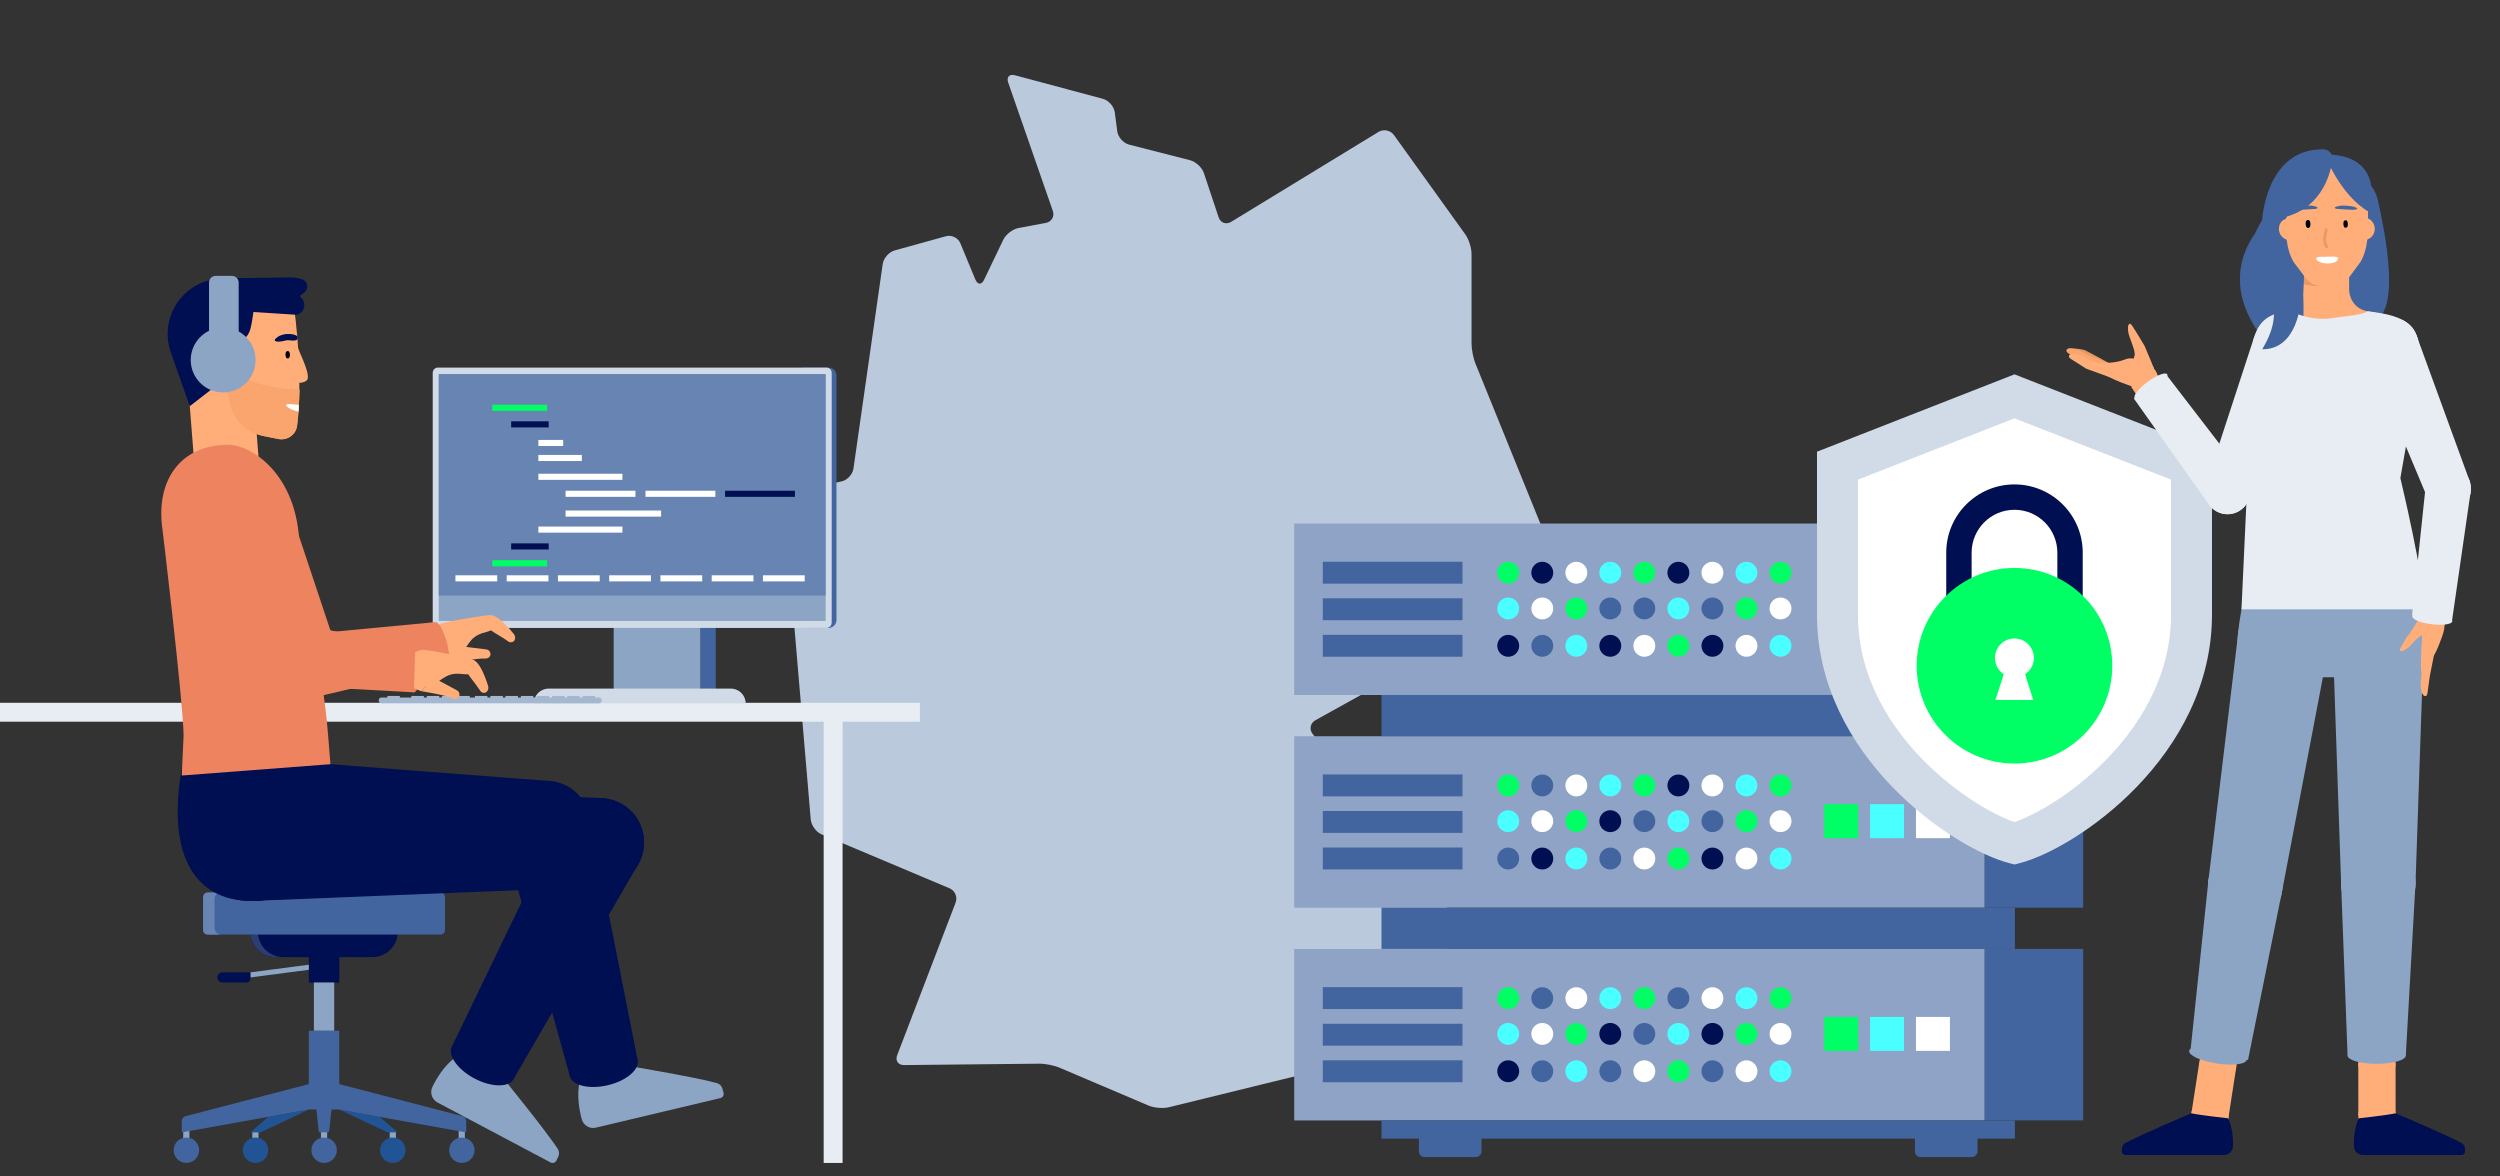 <?xml version="1.0" encoding="UTF-8"?>
<!-- Generator: Adobe Illustrator 25.4.1, SVG Export Plug-In . SVG Version: 6.00 Build 0)  -->
<svg xmlns="http://www.w3.org/2000/svg" xmlns:xlink="http://www.w3.org/1999/xlink" version="1.1" id="Ebene_1" x="0px" y="0px" viewBox="0 0 340 160" style="enable-background:new 0 0 340 160;" xml:space="preserve">
<rect x="0" y="0" width="340" height="160" fill="#333333" stroke="none"/>
<style type="text/css">
	.st0{fill:#000E52;}
	.st1{fill:#225494;}
	.st2{fill:#8EA3C5;}
	.st3{fill:#B3C1D9;}
	.st4{fill:#D9E0EC;}
	.st5{fill:#FFFFFF;}
	.st6{fill:#6884B2;}
	.st7{fill:#E8EDF3;}
	.st8{fill:#00FF64;}
	.st9{fill:#BBC9DC;}
	.st10{fill:none;stroke:#225494;stroke-width:6.146;stroke-linecap:round;stroke-linejoin:round;stroke-miterlimit:10;}
	.st11{fill:#42659F;}
	.st12{fill:#8DA5C4;}
	.st13{fill:#A4B7D0;}
	.st14{fill:none;stroke:#00FF64;stroke-linecap:round;stroke-linejoin:round;stroke-miterlimit:10;}
	.st15{opacity:0.74;fill:#F4F6F9;}
	.st16{fill:#D1DBE7;}
	.st17{fill:#A7BBD4;}
	.st18{fill:#F4F6F9;}
	.st19{fill:url(#SVGID_1_);}
	.st20{clip-path:url(#SVGID_00000160879655512346579910000014141488326652414343_);fill:none;}
	.st21{clip-path:url(#SVGID_00000160879655512346579910000014141488326652414343_);}
	.st22{fill:#DD9B6F;}
	.st23{fill:#895D42;}
	.st24{fill:#C48A63;}
	.st25{clip-path:url(#SVGID_00000098185887090576120860000001238712470964391840_);fill:none;}
	.st26{clip-path:url(#SVGID_00000098185887090576120860000001238712470964391840_);}
	.st27{fill:#E89966;}
	.st28{fill:#D38C5D;}
	.st29{opacity:0.2;fill:#E89966;}
	.st30{clip-path:url(#SVGID_00000037666928008549424130000011543384118009421731_);fill:none;}
	.st31{clip-path:url(#SVGID_00000037666928008549424130000011543384118009421731_);}
	.st32{fill:#FFAE7A;}
	.st33{fill:#9E6A4D;}
	.st34{fill:#D3DCE8;}
	.st35{fill:#FAA56E;}
	.st36{fill:#006837;}
	.st37{fill:url(#SVGID_00000058591716970982475230000005640732237089513857_);}
	.st38{fill:none;stroke:#000E52;stroke-width:1.099;stroke-linecap:round;stroke-linejoin:round;stroke-miterlimit:10;}
	.st39{clip-path:url(#SVGID_00000160181376637795094240000005907401529230804148_);fill:#B3C1D9;}
	.st40{clip-path:url(#SVGID_00000160181376637795094240000005907401529230804148_);}
	.st41{fill:#000E52;stroke:#000E52;stroke-width:1.937;stroke-linecap:round;stroke-linejoin:round;stroke-miterlimit:10;}
	.st42{fill:#4AFFFF;}
	.st43{fill:#000E52;stroke:#000E52;stroke-width:0.371;stroke-linecap:round;stroke-linejoin:round;stroke-miterlimit:10;}
	.st44{fill:#F19C80;}
	.st45{fill:#EFEC00;}
	.st46{fill:#FF1B7C;}
	.st47{opacity:0.3;}
	.st48{clip-path:url(#SVGID_00000163074431474741891500000014507645595462009736_);}
	.st49{opacity:0.3;fill:#FFFFFF;}
	.st50{fill:none;stroke:#000000;stroke-width:0.041;stroke-linecap:round;stroke-linejoin:round;stroke-miterlimit:10;}
	.st51{fill:#EE8360;}
	.st52{fill:#F5B5A0;}
	.st53{fill:#F2F2F2;}
	.st54{fill:#F8F8F8;}
	.st55{fill:#4E76A9;}
	.st56{fill:#7A98BF;}
	.st57{fill:#D3DDEA;}
	.st58{fill:none;stroke:#000000;stroke-width:0.269;stroke-linecap:round;stroke-linejoin:round;stroke-miterlimit:10;}
	.st59{fill:#99D7CB;}
	.st60{fill:#00766E;}
	.st61{fill:#CCEBE5;}
	.st62{fill:#FFFFFF;stroke:#42659F;stroke-width:0.626;stroke-linecap:round;stroke-linejoin:round;stroke-miterlimit:10;}
	.st63{fill:#F7F7F7;}
	.st64{fill:#C6C6C6;}
	.st65{clip-path:url(#SVGID_00000003079563854675476900000014266395752476586368_);fill:#D1DBE7;}
	.st66{clip-path:url(#SVGID_00000003079563854675476900000014266395752476586368_);}
	.st67{opacity:0.24;fill:#C7DCFF;}
	.st68{clip-path:url(#SVGID_00000050630652806078626290000012265255904961897133_);}
	.st69{clip-path:url(#SVGID_00000034779701674872391190000009552050339372090796_);fill:#D1DBE7;}
	.st70{clip-path:url(#SVGID_00000034779701674872391190000009552050339372090796_);}
	.st71{opacity:0.61;fill:#FFFFFF;}
	.st72{opacity:0.1;fill:#FFAE7A;}
	.st73{fill:none;stroke:#000000;stroke-width:0.26;stroke-linecap:round;stroke-linejoin:round;stroke-miterlimit:10;}
	.st74{fill:#00FF63;}
	.st75{fill:#215494;}
	.st76{fill:#2B3D73;}
	.st77{clip-path:url(#SVGID_00000159455005291256602510000013355487341197118594_);fill:#FAA56E;}
	.st78{fill:#AF622E;}
	.st79{fill:none;stroke:#000000;stroke-width:0.261;stroke-linecap:round;stroke-linejoin:round;stroke-miterlimit:10;}
</style>
<path class="st9" d="M200.13,46.75V34.52c0-0.81-0.38-2-0.85-2.65l-9.7-13.5c-0.47-0.66-1.41-0.85-2.1-0.43l-20.04,12.23  c-0.69,0.42-1.46,0.14-1.71-0.63l-2-6c-0.26-0.77-1.1-1.55-1.88-1.75l-8.29-2.12c-0.78-0.2-1.5-1.01-1.61-1.81l-0.34-2.59  c-0.11-0.8-0.83-1.62-1.61-1.83l-11.95-3.2c-0.78-0.21-1.2,0.24-0.93,1l6.06,17.43c0.27,0.76-0.16,1.5-0.96,1.65l-3.7,0.69  c-0.79,0.15-1.72,0.86-2.07,1.59l-2.61,5.44c-0.35,0.73-0.88,0.71-1.19-0.03l-2.04-4.92c-0.31-0.75-1.19-1.18-1.97-0.96l-6.97,1.93  c-0.78,0.22-1.5,1.04-1.62,1.84l-3.98,27.83c-0.11,0.8-0.85,1.58-1.64,1.75l-6.5,1.35c-0.79,0.16-1.38,0.95-1.31,1.76l3.64,42.85  c0.07,0.81,0.73,1.71,1.47,2.03l17.41,7.34c0.74,0.31,1.11,1.18,0.83,1.93l-7.95,20.76c-0.29,0.75,0.13,1.36,0.94,1.35l18.36-0.19  c0.81-0.01,2.07,0.24,2.81,0.56l12.08,5.14c0.74,0.32,1.98,0.42,2.77,0.22l22.77-5.58c0.78-0.19,2-0.04,2.71,0.35l4.16,2.25  c0.71,0.38,1.13,0.06,0.95-0.73l-1.66-7c-0.19-0.79,0.12-1.89,0.69-2.46l9.64-9.72c0.57-0.57,0.63-1.56,0.14-2.2l-19.86-25.67  c-0.49-0.64-0.32-1.48,0.38-1.87l23.49-13.04c0.71-0.39,1.93-0.71,2.74-0.71h2.34c0.81,0,1.6-0.64,1.78-1.43l1.42-6.44  c0.17-0.79,0.07-2.04-0.23-2.78l-9.73-23.99C200.38,48.82,200.13,47.55,200.13,46.75z"></path>
<g>
	<g>
		<rect x="176.01" y="71.2" class="st2" width="93.91" height="23.32"></rect>
		
			<rect x="269.92" y="71.2" transform="matrix(-1 -1.224647e-16 1.224647e-16 -1 553.232 165.718)" class="st11" width="13.38" height="23.32"></rect>
		<g>
			
				<rect x="179.9" y="76.4" transform="matrix(-1 -1.224647e-16 1.224647e-16 -1 378.798 155.779)" class="st11" width="19" height="2.98"></rect>
			
				<rect x="179.9" y="81.37" transform="matrix(-1 -1.224647e-16 1.224647e-16 -1 378.798 165.718)" class="st11" width="19" height="2.98"></rect>
			
				<rect x="179.9" y="86.34" transform="matrix(-1 -1.224647e-16 1.224647e-16 -1 378.798 175.656)" class="st11" width="19" height="2.98"></rect>
		</g>
		
			<rect x="187.89" y="94.52" transform="matrix(-1 -1.224647e-16 1.224647e-16 -1 461.913 194.646)" class="st11" width="86.14" height="5.61"></rect>
		<rect x="248.09" y="80.44" class="st8" width="4.62" height="4.62"></rect>
		<rect x="254.33" y="80.44" class="st42" width="4.62" height="4.62"></rect>
		<rect x="260.57" y="80.44" class="st5" width="4.62" height="4.62"></rect>
		<g>
			<circle class="st8" cx="205.12" cy="77.89" r="1.49"></circle>
			<circle class="st42" cx="205.12" cy="82.75" r="1.49"></circle>
			<circle class="st0" cx="205.12" cy="87.83" r="1.49"></circle>
		</g>
		<g>
			<circle class="st0" cx="209.75" cy="77.89" r="1.49"></circle>
			<circle class="st5" cx="209.75" cy="82.75" r="1.49"></circle>
			<circle class="st11" cx="209.75" cy="87.83" r="1.49"></circle>
		</g>
		<g>
			<circle class="st5" cx="214.38" cy="77.89" r="1.49"></circle>
			<circle class="st8" cx="214.38" cy="82.75" r="1.49"></circle>
			<circle class="st42" cx="214.38" cy="87.83" r="1.49"></circle>
		</g>
		<g>
			<circle class="st42" cx="219" cy="77.89" r="1.49"></circle>
			<circle class="st11" cx="219" cy="82.75" r="1.49"></circle>
			<circle class="st0" cx="219" cy="87.83" r="1.49"></circle>
		</g>
		<g>
			<circle class="st8" cx="223.63" cy="77.89" r="1.49"></circle>
			<circle class="st11" cx="223.63" cy="82.75" r="1.49"></circle>
			<circle class="st5" cx="223.63" cy="87.83" r="1.49"></circle>
		</g>
		<g>
			<circle class="st0" cx="228.26" cy="77.89" r="1.49"></circle>
			<circle class="st42" cx="228.26" cy="82.75" r="1.49"></circle>
			<circle class="st8" cx="228.26" cy="87.83" r="1.49"></circle>
		</g>
		<g>
			<circle class="st5" cx="232.89" cy="77.89" r="1.49"></circle>
			<circle class="st11" cx="232.89" cy="82.75" r="1.49"></circle>
			<circle class="st0" cx="232.89" cy="87.83" r="1.49"></circle>
		</g>
		<g>
			<circle class="st42" cx="237.52" cy="77.89" r="1.49"></circle>
			<circle class="st8" cx="237.52" cy="82.75" r="1.49"></circle>
			<circle class="st5" cx="237.52" cy="87.83" r="1.49"></circle>
		</g>
		<g>
			<circle class="st8" cx="242.15" cy="77.89" r="1.49"></circle>
			<circle class="st5" cx="242.15" cy="82.75" r="1.49"></circle>
			<circle class="st42" cx="242.15" cy="87.83" r="1.49"></circle>
		</g>
	</g>
	<g>
		<rect x="176.01" y="100.13" class="st2" width="93.91" height="23.32"></rect>
		
			<rect x="269.92" y="100.13" transform="matrix(-1 -1.224647e-16 1.224647e-16 -1 553.232 223.575)" class="st11" width="13.38" height="23.32"></rect>
		<g>
			
				<rect x="179.9" y="105.33" transform="matrix(-1 -1.224647e-16 1.224647e-16 -1 378.798 213.636)" class="st11" width="19" height="2.98"></rect>
			
				<rect x="179.9" y="110.3" transform="matrix(-1 -1.224647e-16 1.224647e-16 -1 378.798 223.575)" class="st11" width="19" height="2.98"></rect>
			
				<rect x="179.9" y="115.27" transform="matrix(-1 -1.224647e-16 1.224647e-16 -1 378.798 233.513)" class="st11" width="19" height="2.98"></rect>
		</g>
		
			<rect x="187.89" y="123.45" transform="matrix(-1 -1.224647e-16 1.224647e-16 -1 461.913 252.503)" class="st11" width="86.14" height="5.61"></rect>
		<rect x="248.09" y="109.37" class="st8" width="4.62" height="4.62"></rect>
		<rect x="254.33" y="109.37" class="st42" width="4.62" height="4.62"></rect>
		<rect x="260.57" y="109.37" class="st5" width="4.62" height="4.62"></rect>
		<g>
			<circle class="st8" cx="205.12" cy="106.82" r="1.49"></circle>
			<circle class="st42" cx="205.12" cy="111.68" r="1.49"></circle>
			<circle class="st11" cx="205.12" cy="116.76" r="1.49"></circle>
		</g>
		<g>
			<circle class="st11" cx="209.75" cy="106.82" r="1.49"></circle>
			<circle class="st5" cx="209.75" cy="111.68" r="1.49"></circle>
			<circle class="st0" cx="209.75" cy="116.76" r="1.49"></circle>
		</g>
		<g>
			<circle class="st5" cx="214.38" cy="106.82" r="1.49"></circle>
			<circle class="st8" cx="214.38" cy="111.68" r="1.49"></circle>
			<circle class="st42" cx="214.38" cy="116.76" r="1.49"></circle>
		</g>
		<g>
			<circle class="st42" cx="219" cy="106.82" r="1.49"></circle>
			<circle class="st0" cx="219" cy="111.68" r="1.49"></circle>
			<circle class="st11" cx="219" cy="116.76" r="1.49"></circle>
		</g>
		<g>
			<circle class="st8" cx="223.63" cy="106.82" r="1.49"></circle>
			<circle class="st11" cx="223.63" cy="111.68" r="1.49"></circle>
			<circle class="st5" cx="223.63" cy="116.76" r="1.49"></circle>
		</g>
		<g>
			<circle class="st0" cx="228.26" cy="106.82" r="1.49"></circle>
			<circle class="st42" cx="228.26" cy="111.68" r="1.49"></circle>
			<circle class="st8" cx="228.26" cy="116.76" r="1.49"></circle>
		</g>
		<g>
			<circle class="st5" cx="232.89" cy="106.82" r="1.49"></circle>
			<circle class="st11" cx="232.89" cy="111.68" r="1.49"></circle>
			<circle class="st0" cx="232.89" cy="116.76" r="1.49"></circle>
		</g>
		<g>
			<circle class="st42" cx="237.52" cy="106.82" r="1.49"></circle>
			<circle class="st8" cx="237.52" cy="111.68" r="1.49"></circle>
			<circle class="st5" cx="237.52" cy="116.76" r="1.49"></circle>
		</g>
		<g>
			<circle class="st8" cx="242.15" cy="106.82" r="1.49"></circle>
			<circle class="st5" cx="242.15" cy="111.68" r="1.49"></circle>
			<circle class="st42" cx="242.15" cy="116.76" r="1.49"></circle>
		</g>
	</g>
	<g>
		<rect x="176.01" y="129.06" class="st2" width="93.91" height="23.32"></rect>
		
			<rect x="269.92" y="129.06" transform="matrix(-1 -1.224647e-16 1.224647e-16 -1 553.232 281.432)" class="st11" width="13.38" height="23.32"></rect>
		<g>
			
				<rect x="179.9" y="134.26" transform="matrix(-1 -1.224647e-16 1.224647e-16 -1 378.798 271.493)" class="st11" width="19" height="2.98"></rect>
			
				<rect x="179.9" y="139.22" transform="matrix(-1 -1.224647e-16 1.224647e-16 -1 378.798 281.432)" class="st11" width="19" height="2.98"></rect>
			
				<rect x="179.9" y="144.19" transform="matrix(-1 -1.224647e-16 1.224647e-16 -1 378.798 291.37)" class="st11" width="19" height="2.98"></rect>
		</g>
		
			<rect x="187.89" y="152.37" transform="matrix(-1 -1.224647e-16 1.224647e-16 -1 461.913 307.221)" class="st11" width="86.14" height="2.47"></rect>
		<rect x="248.09" y="138.3" class="st8" width="4.62" height="4.62"></rect>
		<rect x="254.33" y="138.3" class="st42" width="4.62" height="4.62"></rect>
		<rect x="260.57" y="138.3" class="st5" width="4.62" height="4.62"></rect>
		<g>
			<circle class="st8" cx="205.12" cy="135.75" r="1.49"></circle>
			<circle class="st42" cx="205.12" cy="140.61" r="1.49"></circle>
			<circle class="st0" cx="205.12" cy="145.69" r="1.49"></circle>
		</g>
		<g>
			<circle class="st11" cx="209.75" cy="135.75" r="1.49"></circle>
			<circle class="st5" cx="209.75" cy="140.61" r="1.49"></circle>
			<circle class="st11" cx="209.75" cy="145.69" r="1.49"></circle>
		</g>
		<g>
			<circle class="st5" cx="214.38" cy="135.75" r="1.49"></circle>
			<circle class="st8" cx="214.38" cy="140.61" r="1.49"></circle>
			<circle class="st42" cx="214.38" cy="145.69" r="1.49"></circle>
		</g>
		<g>
			<circle class="st42" cx="219" cy="135.75" r="1.49"></circle>
			<circle class="st0" cx="219" cy="140.61" r="1.49"></circle>
			<circle class="st11" cx="219" cy="145.69" r="1.49"></circle>
		</g>
		<g>
			<circle class="st8" cx="223.63" cy="135.75" r="1.49"></circle>
			<circle class="st11" cx="223.63" cy="140.61" r="1.49"></circle>
			<circle class="st5" cx="223.63" cy="145.69" r="1.49"></circle>
		</g>
		<g>
			<circle class="st11" cx="228.26" cy="135.75" r="1.49"></circle>
			<circle class="st42" cx="228.26" cy="140.61" r="1.49"></circle>
			<circle class="st8" cx="228.26" cy="145.69" r="1.49"></circle>
		</g>
		<g>
			<circle class="st5" cx="232.89" cy="135.75" r="1.49"></circle>
			<circle class="st0" cx="232.89" cy="140.61" r="1.49"></circle>
			<circle class="st11" cx="232.89" cy="145.69" r="1.49"></circle>
		</g>
		<g>
			<circle class="st42" cx="237.52" cy="135.75" r="1.49"></circle>
			<circle class="st8" cx="237.52" cy="140.61" r="1.49"></circle>
			<circle class="st5" cx="237.52" cy="145.69" r="1.49"></circle>
		</g>
		<g>
			<circle class="st8" cx="242.15" cy="135.75" r="1.49"></circle>
			<circle class="st5" cx="242.15" cy="140.61" r="1.49"></circle>
			<circle class="st42" cx="242.15" cy="145.69" r="1.49"></circle>
		</g>
		<g>
			<path class="st11" d="M200.71,157.36h-6.97c-0.43,0-0.77-0.35-0.77-0.77v-1.88h8.51v1.88     C201.49,157.01,201.14,157.36,200.71,157.36z"></path>
			<path class="st11" d="M268.17,157.36h-6.97c-0.43,0-0.77-0.35-0.77-0.77v-1.88h8.51v1.88     C268.94,157.01,268.6,157.36,268.17,157.36z"></path>
		</g>
	</g>
</g>
<g>
	<g>
		<path class="st5" d="M273.97,54.17l-23.4,9.16V83.5c0,9.76,5.28,17.19,9.71,21.7c5.12,5.22,10.68,8.28,13.7,9.31    c3.01-1.02,8.58-4.08,13.7-9.31c4.43-4.52,9.71-11.95,9.71-21.7V63.33L273.97,54.17z"></path>
	</g>
	<g>
		<path class="st16" d="M273.27,117.39c-7.7-1.99-26.16-14.53-26.16-33.81V61.43l26.86-10.52l26.86,10.52v22.15    c0,19.28-18.46,31.83-26.16,33.81l-0.69,0.18L273.27,117.39z M273.97,56.89l-21.29,8.34v18.35c0,8.88,4.8,15.64,8.83,19.75    c4.66,4.75,9.72,7.54,12.46,8.47c2.74-0.93,7.8-3.72,12.46-8.47c4.03-4.11,8.83-10.87,8.83-19.75V65.23L273.97,56.89z"></path>
	</g>
	<g>
		<path class="st0" d="M264.69,86.82h3.45V75.16c0-3.21,2.61-5.83,5.83-5.83c3.21,0,5.83,2.61,5.83,5.83v11.66h3.45V75.16    c0-5.12-4.16-9.28-9.28-9.28s-9.28,4.16-9.28,9.28V86.82z"></path>
	</g>
	<g>
		<path class="st8" d="M260.67,90.54c0,7.34,5.95,13.3,13.3,13.3c7.34,0,13.3-5.95,13.3-13.3c0-7.34-5.95-13.3-13.3-13.3    C266.62,77.24,260.67,83.2,260.67,90.54z M272.51,91.69c-0.72-0.47-1.2-1.29-1.2-2.21c0-1.46,1.19-2.65,2.65-2.65    c1.46,0,2.65,1.19,2.65,2.65c0,0.93-0.48,1.74-1.2,2.21l1.12,3.51h-5.15L272.51,91.69z"></path>
	</g>
</g>
<g>
	<rect x="-0.36" y="95.58" class="st7" width="125.47" height="2.57"></rect>
	<g>
		<path class="st11" d="M109.14,85.4V49.99h3.54c0.6,0,1.08,0.48,1.08,1.07v33.27c0,0.59-0.49,1.07-1.08,1.07H109.14z"></path>
	</g>
	<rect x="83.46" y="81.83" class="st12" width="11.82" height="13.28"></rect>
	<rect x="95.28" y="84.55" class="st11" width="2.06" height="10.41"></rect>
	<g>
		<path class="st16" d="M112.39,85.4H59.57c-0.4,0-0.72-0.32-0.72-0.72V50.71c0-0.4,0.32-0.72,0.72-0.72h52.82    c0.4,0,0.72,0.32,0.72,0.72v33.97C113.11,85.07,112.79,85.4,112.39,85.4"></path>
	</g>
	<rect x="59.67" y="50.96" class="st12" width="52.62" height="33.49"></rect>
	<g>
		<path class="st16" d="M101.41,95.66H77.79H72.6c0-1.11,0.9-2.01,2.01-2.01H99.4C100.51,93.65,101.41,94.55,101.41,95.66"></path>
	</g>
	<rect x="59.67" y="50.87" class="st6" width="52.62" height="30.13"></rect>
	<rect x="66.95" y="55.04" class="st74" width="7.46" height="0.83"></rect>
	<rect x="66.95" y="76.19" class="st74" width="7.46" height="0.83"></rect>
	<rect x="69.52" y="57.3" class="st0" width="5.1" height="0.83"></rect>
	<rect x="69.52" y="73.9" class="st0" width="5.1" height="0.83"></rect>
	<rect x="73.22" y="59.83" class="st5" width="3.37" height="0.83"></rect>
	<rect x="61.94" y="78.24" class="st5" width="5.68" height="0.83"></rect>
	<rect x="68.91" y="78.24" class="st5" width="5.68" height="0.83"></rect>
	<rect x="75.88" y="78.24" class="st5" width="5.68" height="0.83"></rect>
	<rect x="82.85" y="78.24" class="st5" width="5.68" height="0.83"></rect>
	<rect x="89.82" y="78.24" class="st5" width="5.68" height="0.83"></rect>
	<rect x="96.79" y="78.24" class="st5" width="5.68" height="0.83"></rect>
	<rect x="103.76" y="78.24" class="st5" width="5.68" height="0.83"></rect>
	<rect x="73.22" y="61.87" class="st5" width="5.91" height="0.83"></rect>
	<rect x="73.22" y="64.43" class="st5" width="11.43" height="0.83"></rect>
	<rect x="73.22" y="71.61" class="st5" width="11.43" height="0.83"></rect>
	<rect x="76.92" y="66.74" class="st5" width="9.5" height="0.83"></rect>
	<rect x="76.92" y="69.43" class="st5" width="12.99" height="0.83"></rect>
	<rect x="87.79" y="66.74" class="st5" width="9.5" height="0.83"></rect>
	<rect x="98.61" y="66.74" class="st0" width="9.5" height="0.83"></rect>
	<g>
		<path class="st0" d="M50.64,130.17h-4.49v3.46h-0.69h-2.76H42v-1.73v-0.69v-1.04h-4.49c-0.76,0-1.46-0.25-2.03-0.66    c-0.28-0.2-0.53-0.45-0.74-0.72c-0.34-0.45-0.57-0.99-0.65-1.57c-0.01-0.05-0.01-0.11-0.02-0.16h20.01    c-0.08,0.78-0.42,1.49-0.93,2.03C52.52,129.75,51.63,130.17,50.64,130.17"></path>
	</g>
	<rect x="53" y="153.93" class="st12" width="0.84" height="0.92"></rect>
	<rect x="43.65" y="153.93" class="st12" width="0.84" height="0.92"></rect>
	<rect x="34.32" y="153.93" class="st12" width="0.84" height="0.92"></rect>
	<rect x="24.92" y="153.58" class="st12" width="0.84" height="1.27"></rect>
	<rect x="62.38" y="153.66" class="st12" width="0.84" height="1.19"></rect>
	<g>
		<path class="st75" d="M34.4,154.74c-0.79,0.16-1.38,0.86-1.38,1.69c0,0.95,0.77,1.73,1.73,1.73s1.73-0.77,1.73-1.73    c0-0.84-0.59-1.53-1.38-1.69c-0.11-0.02-0.23-0.03-0.35-0.03S34.51,154.71,34.4,154.74"></path>
		<path class="st75" d="M34.19,153.89c-0.02,0.02-0.03,0.05-0.02,0.08c0.01,0.02,0.03,0.04,0.06,0.04h0.16h0.69h0.19    c0.06,0,0.11-0.01,0.17-0.02c0.04-0.01,0.09-0.03,0.13-0.05L42,150.9l-5.53,1L34.19,153.89z"></path>
		<path class="st75" d="M53.07,154.74c-0.79,0.16-1.38,0.86-1.38,1.69c0,0.95,0.77,1.73,1.73,1.73s1.73-0.77,1.73-1.73    c0-0.84-0.59-1.53-1.38-1.69c-0.11-0.02-0.23-0.03-0.35-0.03C53.3,154.7,53.19,154.71,53.07,154.74"></path>
		<path class="st75" d="M46.15,150.9l6.42,3.04c0.05,0.02,0.09,0.04,0.14,0.05c0.05,0.01,0.1,0.02,0.15,0.02h0.19h0.69h0.16    c0.03,0,0.05-0.02,0.06-0.04c0.01-0.03,0.01-0.06-0.02-0.08l-2.28-1.99L46.15,150.9z"></path>
	</g>
	<rect x="42.69" y="133.62" class="st12" width="2.76" height="6.57"></rect>
	<polygon class="st12" points="34.05,132.24 34.05,132.93 42,131.89 42,131.2  "></polygon>
	<g>
		<path class="st76" d="M34.07,127.06h1.02c0.01,0.05,0.01,0.11,0.02,0.16c0.09,0.58,0.32,1.12,0.65,1.57    c0.21,0.28,0.46,0.52,0.74,0.72c0.57,0.41,1.27,0.66,2.03,0.66h-1.02c-0.76,0-1.46-0.25-2.03-0.66c-0.28-0.2-0.53-0.45-0.74-0.72    c-0.34-0.45-0.57-0.98-0.65-1.57C34.08,127.16,34.08,127.11,34.07,127.06"></path>
		<path class="st0" d="M33.53,133.62h-3.28c-0.38,0-0.69-0.31-0.69-0.69c0-0.38,0.31-0.69,0.69-0.69h3.8v0.69v0.17    c0,0.14-0.06,0.27-0.15,0.37C33.8,133.56,33.67,133.62,33.53,133.62"></path>
		<path class="st11" d="M25,154.74c0.11-0.02,0.23-0.03,0.35-0.03c0.12,0,0.23,0.01,0.35,0.03c0.79,0.16,1.38,0.86,1.38,1.69    c0,0.95-0.77,1.73-1.73,1.73c-0.95,0-1.73-0.77-1.73-1.73C23.62,155.59,24.21,154.9,25,154.74"></path>
		<path class="st11" d="M43.73,154.74c0.11-0.02,0.23-0.03,0.35-0.03s0.23,0.01,0.35,0.03c0.79,0.16,1.38,0.86,1.38,1.69    c0,0.95-0.77,1.73-1.73,1.73s-1.73-0.77-1.73-1.73C42.35,155.59,42.94,154.9,43.73,154.74"></path>
		<path class="st11" d="M62.46,154.74c0.11-0.02,0.23-0.03,0.35-0.03c0.12,0,0.23,0.01,0.35,0.03c0.79,0.16,1.38,0.86,1.38,1.69    c0,0.95-0.77,1.73-1.73,1.73s-1.73-0.77-1.73-1.73C61.08,155.59,61.67,154.9,62.46,154.74"></path>
		<path class="st11" d="M25,153.96l-0.11,0.02c-0.04,0.01-0.08,0-0.11-0.03c-0.03-0.02-0.06-0.07-0.06-0.11v-1.37    c0-0.17,0.06-0.33,0.17-0.45c0.09-0.1,0.21-0.18,0.35-0.22L42,147.44v-7.26h0.69h2.76h0.69v7.26l16.76,4.36    c0.15,0.04,0.28,0.13,0.37,0.25c0.09,0.12,0.14,0.27,0.14,0.42v1.37c0,0.04-0.02,0.08-0.05,0.11c-0.03,0.03-0.07,0.04-0.11,0.03    l-0.11-0.02l-0.69-0.12l-10.78-1.94l-5.53-1h-1.06l-0.31,2.92c-0.01,0.05-0.03,0.1-0.07,0.13c-0.04,0.03-0.09,0.05-0.14,0.05    h-0.16h-0.69h-0.16c-0.04,0-0.08-0.01-0.12-0.04c-0.05-0.03-0.08-0.09-0.09-0.15l-0.31-2.92H42l-5.53,1l-10.78,1.94L25,153.96z"></path>
		<path class="st11" d="M59.9,121.37c0.16,0,0.32,0.06,0.43,0.18c0.12,0.12,0.19,0.28,0.19,0.44v4.49c0,0.15-0.05,0.3-0.15,0.41    c-0.12,0.14-0.29,0.21-0.47,0.21H28.25c-0.17,0-0.32-0.06-0.44-0.18c-0.12-0.12-0.18-0.27-0.18-0.44v-4.49    c0-0.19,0.09-0.37,0.24-0.49c0.11-0.09,0.24-0.13,0.38-0.13H59.9z"></path>
		<path class="st6" d="M29.18,122.25v3.96c0,0.48,0.39,0.9,0.87,0.9H28.5c-0.88,0.01-0.88-0.4-0.88-0.9v-3.96    c0-0.84,0.37-0.87,0.87-0.87h1.55C29.59,121.37,29.18,121.76,29.18,122.25"></path>
		<path class="st32" d="M61.7,90.17c0,0,3.15-0.68,4.21-0.61c0.32,0.02,0.52-0.08,0.65-0.22c0.33-0.37,0.07-0.96-0.42-1.02    c-1.19-0.13-3.72-0.47-3.72-0.47L61.7,90.17z"></path>
		<path class="st32" d="M66.77,83.65c-0.36-0.04-6.26,0.86-7.06,1.26c-0.79,0.39-1.47,1.8-1.5,2.45c-0.03,0.57,0.12,1.75,0.84,2.32    c0.83,0.65,2.64,0.49,2.64,0.49s0.1-0.36,0.26-0.81c1.91-1.08,1.52-2.72,3.96-3.34C68.68,85.32,67.71,83.76,66.77,83.65"></path>
		<path class="st32" d="M69.14,87.25c0.24,0.17,0.58,0.13,0.78-0.09c0.03-0.03,0.05-0.07,0.07-0.11c0.13-0.27,0.08-0.59-0.11-0.82    c-0.68-0.85-1.9-2.23-2.75-2.46c-0.77-0.2-1.93,1.01,0.04,2.23C67.52,86.21,68.44,86.75,69.14,87.25"></path>
		<path class="st51" d="M38.49,93.03c-1.42-1.92-1.02-4.62,0.9-6.04c1.92-1.42,4.62-1.02,6.04,0.9c1.42,1.92,1.02,4.62-0.9,6.04    C42.61,95.35,39.91,94.95,38.49,93.03"></path>
		<path class="st51" d="M29.99,70.75c-1.51-2.19-0.95-5.19,1.24-6.69c2.19-1.51,5.19-0.95,6.69,1.24c1.51,2.19,0.95,5.19-1.24,6.69    C34.49,73.5,31.5,72.94,29.99,70.75"></path>
	</g>
	<polygon class="st51" points="38.54,66.54 46.06,89.1 37.93,92.02 29.39,69.54  "></polygon>
	<g>
		<path class="st51" d="M60.75,90.61c-0.45,0.12-1.17-1.13-1.6-2.78c-0.43-1.66-0.42-3.09,0.03-3.21c0.45-0.12,1.17,1.13,1.6,2.78    C61.21,89.05,61.2,90.49,60.75,90.61"></path>
	</g>
	<polygon class="st51" points="41.82,86.25 59.18,84.61 60.75,90.61 43.03,94.77  "></polygon>
	<g>
		<path class="st51" d="M37.8,91.35c-0.43-2.34,1.11-4.6,3.46-5.03s4.6,1.11,5.03,3.46c0.43,2.34-1.11,4.6-3.46,5.03    C40.49,95.24,38.24,93.69,37.8,91.35"></path>
		<path class="st32" d="M25.4,50.05l1.13,14.29l2.63,0.78l6.2-0.36l-1.21-15.49c-0.19-2.42-2.07-4.29-4.35-4.31    C27.22,44.94,25.19,47.3,25.4,50.05"></path>
		<path class="st32" d="M71.13,140.22c-0.73,1.38-2.44,1.9-3.81,1.17c-1.38-0.73-1.9-2.44-1.17-3.81c0.73-1.38,2.44-1.9,3.81-1.17    C71.33,137.14,71.86,138.85,71.13,140.22"></path>
		<path class="st32" d="M67.43,147.2c-0.73,1.38-2.44,1.9-3.81,1.17c-1.38-0.73-1.9-2.44-1.17-3.81c0.73-1.38,2.44-1.9,3.81-1.17    C67.64,144.12,68.16,145.82,67.43,147.2"></path>
	</g>
	
		<rect x="62.84" y="139.57" transform="matrix(0.468 -0.884 0.884 0.468 -90.306 134.792)" class="st32" width="7.89" height="5.64"></rect>
	<g>
		<path class="st12" d="M61.86,143.85c0,0,4.68,1.87,6.15,2.26c0,0,6.16,7.55,7.85,10.14c0.2,0.31,0.23,0.71,0.07,1.04l-0.25,0.53    c-0.14,0.31-0.52,0.43-0.81,0.27l-15.37-8.15c-0.76-0.41-1.07-1.34-0.69-2.12C59.38,146.63,60.38,144.98,61.86,143.85"></path>
		<path class="st0" d="M86.88,117.39c-1.56,2.94-5.21,4.06-8.15,2.5c-2.94-1.56-4.06-5.21-2.5-8.16c1.56-2.94,5.21-4.06,8.15-2.5    C87.33,110.79,88.45,114.44,86.88,117.39"></path>
		<path class="st0" d="M69.85,146.74c-0.63,1.19-3.01,1.15-5.33-0.07c-2.31-1.23-3.68-3.18-3.05-4.37c0.63-1.19,3.01-1.15,5.33,0.07    C69.12,143.59,70.48,145.55,69.85,146.74"></path>
	</g>
	<polygon class="st0" points="76.23,111.73 61.48,142.29 69.85,146.74 86.88,117.39  "></polygon>
	<g>
		<path class="st0" d="M34.75,122.51c-4.38,0-7.94-3.55-7.94-7.94c0-4.38,3.55-7.94,7.94-7.94s7.94,3.55,7.94,7.94    C42.69,118.96,39.14,122.51,34.75,122.51"></path>
	</g>
	<polygon class="st0" points="81.68,108.53 34.75,106.64 34.75,122.51 81.57,120.61  "></polygon>
	<g>
		<path class="st0" d="M81.57,120.61c-3.33,0-6.03-2.7-6.03-6.03c0-3.33,2.7-6.03,6.03-6.03c3.33,0,6.03,2.7,6.03,6.03    C87.6,117.91,84.9,120.61,81.57,120.61"></path>
		<path class="st32" d="M83.37,138.39c0.36,1.52-0.57,3.04-2.09,3.4c-1.52,0.36-3.04-0.57-3.4-2.09c-0.36-1.52,0.57-3.04,2.09-3.4    C81.49,135.94,83.01,136.88,83.37,138.39"></path>
		<path class="st32" d="M85.2,146.07c0.36,1.52-0.57,3.04-2.09,3.4c-1.52,0.36-3.04-0.57-3.4-2.09c-0.36-1.52,0.57-3.04,2.09-3.4    C83.32,143.62,84.84,144.56,85.2,146.07"></path>
	</g>
	
		<rect x="78.72" y="138.94" transform="matrix(0.973 -0.232 0.232 0.973 -30.906 22.799)" class="st32" width="5.64" height="7.89"></rect>
	<g>
		<path class="st12" d="M78.8,147.23c0,0,4.75-1.68,6.11-2.36c0,0,9.61,1.6,12.59,2.43c0.36,0.1,0.64,0.38,0.74,0.74l0.16,0.56    c0.09,0.33-0.1,0.66-0.43,0.74l-16.93,4.02c-0.84,0.2-1.69-0.3-1.92-1.14C78.78,150.96,78.44,149.06,78.8,147.23"></path>
		<path class="st0" d="M80.13,110.84c0.77,3.24-1.23,6.49-4.47,7.26c-3.24,0.77-6.49-1.23-7.26-4.47c-0.77-3.24,1.23-6.49,4.47-7.26    C76.11,105.59,79.36,107.6,80.13,110.84"></path>
		<path class="st0" d="M86.71,144.13c0.31,1.31-1.5,2.86-4.05,3.46c-2.55,0.6-4.86,0.04-5.17-1.27c-0.31-1.31,1.5-2.86,4.05-3.46    C84.08,142.25,86.4,142.82,86.71,144.13"></path>
	</g>
	<polygon class="st0" points="68.4,113.62 77.49,146.32 86.71,144.13 80.13,110.84  "></polygon>
	<g>
		<path class="st0" d="M34.37,122.54c-5.36,0.08-9.77-4.2-9.85-9.56c-0.08-5.36,4.2-9.77,9.56-9.85c5.36-0.08,9.77,4.2,9.85,9.56    C44.01,118.05,39.73,122.46,34.37,122.54"></path>
	</g>
	<polygon class="st0" points="74.65,106.21 54.21,104.65 34.75,103.14 34.87,122.51 74.35,118.26  "></polygon>
	<g>
		<path class="st0" d="M74.35,118.26c-3.33,0.05-6.07-2.61-6.12-5.94c-0.05-3.33,2.61-6.07,5.94-6.12c3.33-0.05,6.07,2.61,6.12,5.94    C80.34,115.47,77.68,118.21,74.35,118.26"></path>
		<path class="st0" d="M46.96,104.09l-22.24,0.46c-2.1,11.91,1.85,18.44,10.41,17.96L46.96,104.09z"></path>
		<path class="st51" d="M44.94,103.93l-0.31-3.83c-0.38-4.96-1.18-9.88-2.48-14.68c-0.92-3.39-1.49-6.86-1.43-10.32    c0.17-10.12-6.24-14.62-9.78-14.62c-6.57,0.08-9.8,5.04-8.84,11.56c0,0,2.8,23.18,2.87,28l-0.25,5.43L44.94,103.93z"></path>
		<path class="st0" d="M31.36,50.94l-5.55,4.3l-2.57-7.29c-0.9-2.52-0.4-5.32,1.32-7.38c1.32-1.57,3.22-2.54,5.27-2.68l5.96-0.11    L31.36,50.94z"></path>
		<path class="st32" d="M39.82,40.46h-1.77c-2.6,0-7.78,1.94-7.78,4.33v5.47l10.03,6.07l0.27-0.25C41,50.57,40.38,44.4,39.82,40.46"></path>
		<path class="st32" d="M28.62,51.28c0.14,0.65,0.71,1.11,1.37,1.11h1.19l3.07-5.41h-4.67c-0.97,0-1.69,0.89-1.49,1.84L28.62,51.28z    "></path>
		<path class="st32" d="M40.48,47.11c-0.09,0.22,1.65,3.39,1.36,4.4c-0.08,0.28-0.36,0.38-0.5,0.44c-0.66,0.3-1.7-0.13-1.84-0.2"></path>
		<path class="st27" d="M40.72,52.96c-0.19,0.02-0.38,0.03-0.58,0.03c-3.28,0-8.75-1.37-9.59-3.96l-0.27,1.23l1.03,4.62    c0.49,2.22,2.25,3.95,4.48,4.41c0.72,0.15,1.44,0.29,2.1,0.42c1.21,0.23,2.37-0.61,2.52-1.83C40.61,56.3,40.7,54.64,40.72,52.96"></path>
	</g>
	<g>
		<defs>
			<path id="SVGID_00000181055947729663560330000008555838847241014933_" d="M30.29,50.26l1.02,4.62c0.49,2.22,2.25,3.95,4.48,4.41     c0.72,0.15,1.44,0.29,2.1,0.42c1.21,0.23,2.37-0.61,2.52-1.83c0.19-1.58,0.29-3.24,0.31-4.91c-0.19,0.02-0.38,0.03-0.58,0.03     c-3.28,0-8.75-1.37-9.59-3.96L30.29,50.26z"></path>
		</defs>
		<clipPath id="SVGID_00000168098570716542104270000002290797238653737115_">
			<use xlink:href="#SVGID_00000181055947729663560330000008555838847241014933_" style="overflow:visible;"></use>
		</clipPath>
		<path style="clip-path:url(#SVGID_00000168098570716542104270000002290797238653737115_);fill:#FAA56E;" d="M40.72,52.96    c-0.19,0.02-0.38,0.03-0.58,0.03c-3.28,0-8.75-1.37-9.59-3.96l-0.27,1.23l1.03,4.62c0.49,2.22,2.25,3.95,4.48,4.41    c0.72,0.15,1.44,0.29,2.1,0.42c1.21,0.23,2.37-0.61,2.52-1.83C40.61,56.3,40.7,54.64,40.72,52.96"></path>
	</g>
	<g>
		<path class="st0" d="M30.29,50.24l-0.01-3.25l-0.56-0.03l-0.32-3.43c-0.11-1.17-0.67-5.47,0.44-5.66l9.67-0.14    c0.55-0.01,1.09,0.08,1.61,0.27c0.76,0.27,0.92,1.27,0.28,1.76l-0.64,0.5l0.3,0.34c0.59,0.68,0.37,1.78-0.47,2.12    c-0.14,0.06-0.29,0.09-0.44,0.08l-5.68-0.37c-0.32,1.75-0.26,3.94-2.46,3.94C32.01,48.37,31.92,50.27,30.29,50.24"></path>
		<path class="st0" d="M40.48,45.95c0.03-0.52-1.16-0.54-1.4-0.53c-0.37,0.02-0.74,0.1-1.09,0.27c-0.18,0.09-0.99,0.6-0.43,0.74    c0.48,0.12,0.95-0.07,1.43-0.15c0.31-0.06,1.3,0.23,1.47-0.2C40.47,46.03,40.48,45.99,40.48,45.95"></path>
		<path d="M39.39,47.96c-0.11-0.34-0.51-0.27-0.55,0.08c-0.02,0.2-0.03,0.57,0.18,0.68c0.16,0.09,0.32-0.03,0.37-0.19    C39.44,48.42,39.45,48.15,39.39,47.96"></path>
		<path class="st12" d="M25.94,48.96c0,2.43,1.97,4.41,4.41,4.41s4.41-1.97,4.41-4.41c0-2.43-1.97-4.41-4.41-4.41    S25.94,46.52,25.94,48.96"></path>
		<path class="st12" d="M29.33,37.52h2.22c0.5,0,0.91,0.41,0.91,0.91v12.36h-4.03V38.43C28.42,37.93,28.83,37.52,29.33,37.52"></path>
	</g>
	<rect x="112.02" y="97.59" class="st7" width="2.57" height="60.57"></rect>
	<g>
		<path class="st5" d="M39.69,54.97c0.32,0.03,0.64,0.07,0.96,0.11c-0.02,0.3-0.04,0.6-0.06,0.89c-0.72-0.13-1.28-0.39-1.62-0.72    C38.67,54.95,39.31,54.93,39.69,54.97"></path>
		<path class="st13" d="M51.87,94.86h29.6c0.2,0,0.36,0.16,0.36,0.36v0.07c0,0.2-0.16,0.36-0.36,0.36h-29.6    c-0.2,0-0.36-0.16-0.36-0.36v-0.07C51.51,95.02,51.67,94.86,51.87,94.86"></path>
	</g>
	<rect x="77.14" y="94.65" class="st13" width="1.7" height="0.28"></rect>
	<rect x="79.23" y="94.65" class="st13" width="1.7" height="0.28"></rect>
	<rect x="72.99" y="94.65" class="st13" width="1.7" height="0.28"></rect>
	<rect x="75.09" y="94.65" class="st13" width="1.7" height="0.28"></rect>
	<rect x="68.74" y="94.65" class="st13" width="1.7" height="0.28"></rect>
	<rect x="70.84" y="94.65" class="st13" width="1.7" height="0.28"></rect>
	<rect x="64.59" y="94.65" class="st13" width="1.7" height="0.28"></rect>
	<rect x="66.69" y="94.65" class="st13" width="1.7" height="0.28"></rect>
	<rect x="60.09" y="94.65" class="st13" width="1.7" height="0.28"></rect>
	<rect x="62.19" y="94.65" class="st13" width="1.7" height="0.28"></rect>
	<rect x="55.94" y="94.65" class="st13" width="1.7" height="0.28"></rect>
	<rect x="52.68" y="94.65" class="st13" width="1.7" height="0.28"></rect>
	<g>
		<polygon class="st51" points="34.9,64.87 42.42,87.42 34.29,90.34 25.75,67.86   "></polygon>
		<g>
			<path class="st51" d="M34.07,88.4c0.24-2.37,2.36-4.1,4.74-3.85c2.37,0.24,4.1,2.36,3.85,4.74c-0.24,2.37-2.37,4.1-4.74,3.85     C35.55,92.9,33.82,90.78,34.07,88.4"></path>
		</g>
		<path class="st51" d="M26.35,69.07c-1.51-2.19-0.95-5.19,1.24-6.69c2.19-1.51,5.19-0.95,6.69,1.24c1.51,2.19,0.95,5.19-1.24,6.69    C30.85,71.82,27.86,71.26,26.35,69.07"></path>
	</g>
	<rect x="58.04" y="94.65" class="st13" width="1.7" height="0.28"></rect>
	<g>
		<path class="st51" d="M56.29,94.16c-0.46-0.01-0.8-1.41-0.75-3.12c0.05-1.71,0.47-3.09,0.93-3.07c0.47,0.01,0.8,1.41,0.75,3.12    C57.17,92.8,56.75,94.17,56.29,94.16"></path>
	</g>
	<g>
		<g>
			<path class="st32" d="M57.34,94.01c0,0,3.18,0.5,4.15,0.95c0.29,0.13,0.51,0.12,0.68,0.03c0.44-0.23,0.42-0.87-0.02-1.1     c-1.06-0.56-3.3-1.78-3.3-1.78L57.34,94.01z"></path>
			<path class="st32" d="M64.42,89.76c-0.32-0.17-6.15-1.46-7.03-1.38c-0.88,0.08-2.02,1.15-2.28,1.74     c-0.24,0.52-0.52,1.68-0.05,2.47c0.54,0.91,2.29,1.42,2.29,1.42s0.22-0.3,0.54-0.67c2.17-0.32,2.4-1.98,4.9-1.68     C65.6,92.01,65.26,90.2,64.42,89.76"></path>
			<path class="st32" d="M65.33,93.97c0.17,0.25,0.5,0.34,0.76,0.19c0.04-0.02,0.07-0.05,0.1-0.08c0.22-0.2,0.28-0.52,0.19-0.81     c-0.33-1.03-0.96-2.77-1.67-3.28c-0.65-0.47-2.17,0.24-0.77,2.09C64.2,92.42,64.86,93.26,65.33,93.97"></path>
			<path class="st51" d="M34.85,91.35c-1.42-1.92-1.02-4.62,0.9-6.04c1.92-1.42,4.62-1.02,6.04,0.9c1.42,1.92,1.02,4.62-0.9,6.04     C38.97,93.67,36.27,93.27,34.85,91.35"></path>
		</g>
		<polygon class="st51" points="39.36,84.65 56.47,87.97 56.29,94.16 38.11,93.16   "></polygon>
	</g>
</g>
<g>
	<g>
		<g>
			<circle class="st32" cx="291.56" cy="51.5" r="1.93"></circle>
			<circle class="st32" cx="294.53" cy="56" r="1.93"></circle>
			
				<rect x="291.12" y="51.06" transform="matrix(0.834 -0.551 0.551 0.834 18.903 170.417)" class="st32" width="3.85" height="5.39"></rect>
		</g>
		<g id="APOTHEKERIN_x5F_STANDING_x5F_EXPLAINING_00000084501908175503015870000014158213859613713547_">
			<g>
				<path class="st27" d="M288.18,50.15l-2.74-1.53l-1.8-0.95c-0.26-0.15-1.66-0.39-1.81-0.13c-0.14,0.25,0.08,0.32,0.32,0.47      l1.33,0.85l0.66,0.42l0.67,0.41l2.69,1.62c0.32,0.19,0.73,0.09,0.92-0.23c0.19-0.32,0.09-0.73-0.23-0.92      C288.19,50.16,288.18,50.16,288.18,50.15z"></path>
				<path class="st35" d="M287.49,49.65l-3.6-1.37l0.09,0.04l-1.1-0.62c-0.71-0.41-1.64-0.44-1.79-0.18      c-0.14,0.25,0.01,0.4,0.25,0.56l2.01,1.28c0.02,0.01,0.04,0.02,0.06,0.03l0.03,0.01l3.55,1.49c0.34,0.14,0.74-0.02,0.88-0.36      c0.14-0.34-0.02-0.74-0.36-0.88C287.5,49.66,287.49,49.65,287.49,49.65z"></path>
				<path class="st32" d="M287.69,50.15l-3.49-1.12l0.12,0.05l-0.99-0.56c-0.88-0.45-1.75-0.49-1.9-0.23      c-0.14,0.25,0.01,0.4,0.25,0.55l2.01,1.28c0.03,0.02,0.06,0.03,0.09,0.04l0.03,0.01l3.45,1.25c0.35,0.13,0.74-0.05,0.86-0.4      c0.13-0.35-0.05-0.74-0.4-0.86C287.7,50.15,287.69,50.15,287.69,50.15z"></path>
				<path class="st32" d="M292.84,51.35c0.48-1.39-0.1-2.04-2.04-2.47c-2.31-0.51-1.12,0.52-5.45,0.5      c-0.48,1.39,2.92,2.57,4.31,3.07C291.05,52.94,292.36,52.74,292.84,51.35z"></path>
			</g>
			<g>
				<path class="st32" d="M289.57,44.06c-0.22,0.13-0.26,0.96,0.07,1.81c0.05,0.14,0.16,0.44,0.16,0.44c0.06,0.15,0.1,0.3,0.16,0.44      c0.05,0.15,0.1,0.3,0.15,0.45l0.09,0.28l0.04,0.14l0.02,0.07l0.01,0.04c0,0.02,0,0.03,0,0.06l0.02,0.09l0.03,0.18      c0.05,0.31-0.18,0.63-0.14,0.94l0.36,0.47c0.02,0.16,0.04,0.32,0.06,0.48c0.01,0.12,0.03,0.25,0.04,0.37      c0.09,0.78,0.92,1.25,1.69,0.95l0.01-0.01c0.5-0.2,0.76-0.75,0.57-1.22l-0.35-0.86c-0.12-0.29-0.24-0.57-0.36-0.86l-0.36-0.85      l-0.17-0.41l-0.8-1.34l-0.49-0.79l-0.27-0.42C289.97,44.32,289.79,43.93,289.57,44.06z"></path>
			</g>
		</g>
		<g>
			
				<ellipse transform="matrix(0.805 -0.594 0.594 0.805 25.902 183.891)" class="st7" cx="292.41" cy="52.58" rx="2.74" ry="0.74"></ellipse>
			<polygon class="st7" points="300.32,68.48 290.21,54.21 294.62,50.96 305.28,64.82    "></polygon>
			<circle class="st7" cx="302.93" cy="66.83" r="3.09"></circle>
		</g>
		<g>
			<circle class="st7" cx="309.98" cy="46.96" r="3.59"></circle>
			<polygon class="st7" points="300.02,65.87 305.78,68.09 313.34,48.23 306.57,45.83    "></polygon>
			<circle class="st7" cx="302.95" cy="66.85" r="3.09"></circle>
		</g>
	</g>
	<path class="st11" d="M318.59,23.75c0,0,3.98-0.47,4.85,3.67c0.77,3.68,3.65,16.52-1.64,16.52c-5.29,0-4.75-2.33-4.75-2.33   L318.59,23.75z"></path>
	<path class="st32" d="M322.04,42.34c-1.57-0.25-2.56-1.49-2.56-3.08v-6.75c0-1.76-1.43-3.19-3.19-3.19l0,0   c-1.76,0-3.19,1.43-3.19,3.19v6.75c0,1.59-1.16,2.92-2.73,3.17c-0.02,0-0.03,0.01-0.05,0.01c-1.25,0.2-2.18,1.27-2.18,2.53v10.79   h16.29V42.85C323.69,42.69,322.79,42.45,322.04,42.34z"></path>
	<path class="st27" d="M313.1,33.99l3.14,4.91c-1.91,0.11-3.14-0.3-3.14-0.3v-2.36V33.99z"></path>
	<path class="st11" d="M308.77,29.45c0,0-8.7,6.82-0.89,16.75l4.07-11.55l-1.04-7.16L308.77,29.45z"></path>
	<path class="st11" d="M313.24,40.12c0.19,4.38,0.09,13.56-7.98,13.56c0.04,0.22,0,0,0,0c2.89-9.56,3.42-12.82,3.8-15.2   c0.35-2.2,0.7-6.14,2.15-7.57c-0.24-1.44,0.51,3.21,0.51,3.21c0.53,0.91,1.16,2.27,1.63,3.02   C313.36,37.14,313.31,39.06,313.24,40.12"></path>
	<circle class="st32" cx="311.49" cy="31.12" r="1.56"></circle>
	<circle class="st32" cx="321.41" cy="31.12" r="1.56"></circle>
	<path class="st32" d="M321.03,35.62l-1.59,2.15c-0.51,0.69-1.31,1.1-2.17,1.12l-0.77,0.01l-0.67,0.01   c-0.89,0.02-1.73-0.39-2.26-1.1l-1.62-2.15c-1.05-1.79-1.08-3.82-1.08-5.9v-2.51c0-3.09,2.5-5.59,5.59-5.59l0,0   c3.09,0,5.59,2.5,5.59,5.59v2.57C322.05,31.85,322.05,33.85,321.03,35.62z"></path>
	<path class="st11" d="M316.19,21c0,0,1.94,5.46,6,7.83C322.2,28.83,324.78,21,316.19,21z"></path>
	<path class="st11" d="M317.22,21.79c-0.41,2.63-2.15,8.11-9.56,8.11c0,0,0.48-9.69,8.3-9.59   C316.75,20.31,317.35,21.01,317.22,21.79z"></path>
	<path class="st11" d="M306.67,31.77c0,0,0.62-1.25,1-1.88c1.54-2.54,3.62-4.05,5.18-4.9c0.52-0.28,1.05,0.36,0.67,0.82   c-1.01,1.22-2.21,2.82-2.64,3.94L306.67,31.77z"></path>
	<path d="M314.17,30.15c-0.12-0.37-0.56-0.28-0.59,0.09c-0.02,0.22-0.02,0.62,0.21,0.74c0.18,0.09,0.35-0.04,0.4-0.21   C314.22,30.65,314.24,30.36,314.17,30.15z"></path>
	<path d="M319.26,30.17c-0.11-0.35-0.52-0.26-0.55,0.09c-0.02,0.2-0.02,0.58,0.19,0.69c0.17,0.09,0.33-0.04,0.38-0.2   C319.31,30.64,319.32,30.37,319.26,30.17z"></path>
	<path class="st27" d="M316.62,33.48c-0.47-0.64-0.21-1.53-0.05-2.22c0.05-0.22-0.32-0.31-0.38-0.09c-0.19,0.8-0.45,1.76,0.08,2.49   C316.42,33.84,316.76,33.67,316.62,33.48z"></path>
	<path class="st5" d="M316.28,34.92c-0.27,0.01-1.15-0.06-1.25,0.18c-0.15,0.36,0.67,0.63,0.94,0.68c0.76,0.15,1.99-0.01,2.01-0.65   C317.97,34.81,317.02,34.91,316.28,34.92z"></path>
	<path class="st11" d="M315.16,28.31c0.01-0.02,0.02-0.04,0.02-0.07c-0.02-0.12-0.48-0.22-0.63-0.24c-0.31-0.06-0.64-0.05-0.96-0.02   c-0.4,0.03-1,0.08-1.3,0.27c-0.48,0.3,0.49,0.28,0.75,0.27c0.46-0.02,0.92-0.04,1.38-0.08C314.57,28.43,315.06,28.44,315.16,28.31z   "></path>
	<path class="st11" d="M317.56,28.31c-0.01-0.02-0.02-0.04-0.02-0.07c0.02-0.12,0.48-0.22,0.64-0.24c0.31-0.06,0.64-0.05,0.96-0.02   c0.4,0.03,1,0.08,1.3,0.27c0.48,0.3-0.49,0.28-0.75,0.27c-0.46-0.02-0.92-0.04-1.38-0.08C318.14,28.43,317.66,28.44,317.56,28.31z"></path>
	<path class="st12" d="M324.44,68.79h-7.37h0h-0.06h0h-7.37c0,0-4.35,8.03-5.29,17.55c-0.25,2.53,0.36,5.77,3.87,5.77   c1.74,0,6.47,0,8.79,0h0c0.02,0,0.04,0,0.06,0h0c2.32,0,7.06,0,8.79,0c3.51,0,3.85-4.72,3.85-8.2   C329.7,75.05,324.44,68.79,324.44,68.79z"></path>
	<g>
		<g>
			<g>
				<circle class="st32" cx="323.26" cy="144.61" r="2.54"></circle>
				<circle class="st32" cx="323.27" cy="151.7" r="2.54"></circle>
				
					<rect x="320.73" y="144.61" transform="matrix(1 -1.212637e-03 1.212637e-03 1 -0.179 0.392)" class="st32" width="5.07" height="7.1"></rect>
			</g>
			<path class="st0" d="M320.79,152.09c0,0,3.86-0.42,5-0.68c0,0,6.92,2.91,9.01,4.06c0.25,0.14,0.41,0.4,0.42,0.68l0.02,0.45     c0.01,0.26-0.2,0.48-0.46,0.48h-13.41c-0.67,0-1.21-0.53-1.24-1.2C320.11,154.88,320.2,153.39,320.79,152.09z"></path>
		</g>
		<g>
			<g>
				<polygon class="st12" points="328.51,120.11 329.68,85.94 317.22,85.94 318.39,120.11     "></polygon>
			</g>
			<circle class="st12" cx="323.45" cy="85.94" r="6.23"></circle>
			<circle class="st12" cx="323.45" cy="120.11" r="5.06"></circle>
		</g>
		<g>
			<polygon class="st12" points="318.39,120.11 319.27,143.55 327.19,143.55 328.51,120.11    "></polygon>
			<ellipse class="st12" cx="323.23" cy="143.55" rx="3.96" ry="1.13"></ellipse>
			<circle class="st12" cx="323.45" cy="120.11" r="5.06"></circle>
		</g>
	</g>
	<g>
		<g>
			<g>
				<circle class="st32" cx="301.64" cy="144.69" r="2.54"></circle>
				<circle class="st32" cx="300.55" cy="151.7" r="2.54"></circle>
				
					<rect x="298.56" y="144.65" transform="matrix(-0.988 -0.153 0.153 -0.988 575.874 340.853)" class="st32" width="5.07" height="7.1"></rect>
			</g>
			<path class="st0" d="M303.03,152.09c0,0-3.86-0.42-5-0.68c0,0-6.92,2.91-9.01,4.06c-0.25,0.14-0.41,0.4-0.42,0.68l-0.02,0.45     c-0.01,0.26,0.2,0.48,0.46,0.48h13.41c0.67,0,1.21-0.53,1.24-1.2C303.71,154.88,303.63,153.39,303.03,152.09z"></path>
		</g>
		<g>
			<g>
				<polygon class="st12" points="300.35,119.7 304.44,85.76 316.76,87.67 310.35,121.26     "></polygon>
			</g>
			<circle class="st12" cx="310.6" cy="86.71" r="6.23"></circle>
			<circle class="st12" cx="305.35" cy="120.48" r="5.06"></circle>
		</g>
		<g>
			<polygon class="st12" points="310.35,121.26 305.73,144.16 297.9,142.94 300.35,119.7    "></polygon>
			
				<ellipse transform="matrix(0.153 -0.988 0.988 0.153 113.634 419.756)" class="st12" cx="301.82" cy="143.55" rx="1.13" ry="3.96"></ellipse>
			<circle class="st12" cx="305.35" cy="120.48" r="5.06"></circle>
		</g>
	</g>
	<path class="st7" d="M304.84,82.87l1.17-25.26l-0.58-1.42c-0.93-2.29-0.82-4.86,0.3-7.06v0c0.32-0.63,0.54-1.3,0.62-2   c0.39-3.16,1.83-4.24,4.25-4.77l0,0c0.01,0.01,0.62-0.2,1.36,0.14c1.7,0.76,3.57,1.05,5.42,0.74c1.72-0.28,3.46-0.3,4.67-0.9   c0,0,1.6,0.17,2.72,0.45c3.82,0.97,4.12,2.64,4.52,6.06l-2.84,16.17c0,0,3.25,13.53,3.25,17.85H304.84z"></path>
	<path class="st11" d="M307.66,47.5c4.79,0.06,5.32-6.32,5.25-7.25h-3.44C309.04,42.62,309.82,43.88,307.66,47.5z"></path>
	<g>
		<g>
			<g>
				<path class="st32" d="M326.45,88.53c0.21,0.12,0.92-0.21,1.49-0.86c1.16-1.32,1.3-1.06,2.88-2.5c0.55-0.5,0.45-1.4-0.21-1.82      l-0.01-0.01c-0.43-0.28-0.99-0.17-1.26,0.24l-0.46,0.75c-1.64,2.62-1.15,1.75-1.6,2.38c-0.01,0.02-0.72,1.26-0.68,1.18      C326.49,88.08,326.25,88.41,326.45,88.53z"></path>
			</g>
			<path class="st32" d="M329.22,85.06c-0.32-1.86,0.82-2.43,2.15-1.97c1.32,0.46,1.27,2.04,0.8,3.35     c-0.24,0.67-0.65,1.84-1.17,2.76l-0.53,2.67l0,0.03c0,0.03-0.01,0.06-0.02,0.09l-0.31,2.24c-0.04,0.27-0.1,0.46-0.38,0.43     c-0.28-0.02-0.59-0.79-0.54-1.73l0.1-1.19l-0.07-1.21l0,0C329.27,86.42,329.6,87.31,329.22,85.06z"></path>
		</g>
		<g>
			<circle class="st32" cx="330.66" cy="84.17" r="1.93"></circle>
			<circle class="st32" cx="331.6" cy="78.86" r="1.93"></circle>
			
				<rect x="329.2" y="78.82" transform="matrix(-0.985 -0.175 0.175 -0.985 642.863 219.768)" class="st32" width="3.85" height="5.39"></rect>
		</g>
		<g>
			
				<ellipse transform="matrix(0.124 -0.992 0.992 0.124 206.412 401.852)" class="st7" cx="330.76" cy="84.04" rx="0.74" ry="2.74"></ellipse>
			<polygon class="st7" points="335.98,67.07 333.48,84.38 328.04,83.7 329.87,66.31    "></polygon>
			<circle class="st7" cx="332.95" cy="66.47" r="3.09"></circle>
		</g>
		<g>
			<circle class="st7" cx="325.27" cy="46.82" r="3.59"></circle>
			<polygon class="st7" points="330.1,67.63 335.91,65.53 328.63,45.57 321.95,48.19    "></polygon>
			<circle class="st7" cx="332.96" cy="66.45" r="3.09"></circle>
		</g>
	</g>
</g>
</svg>
